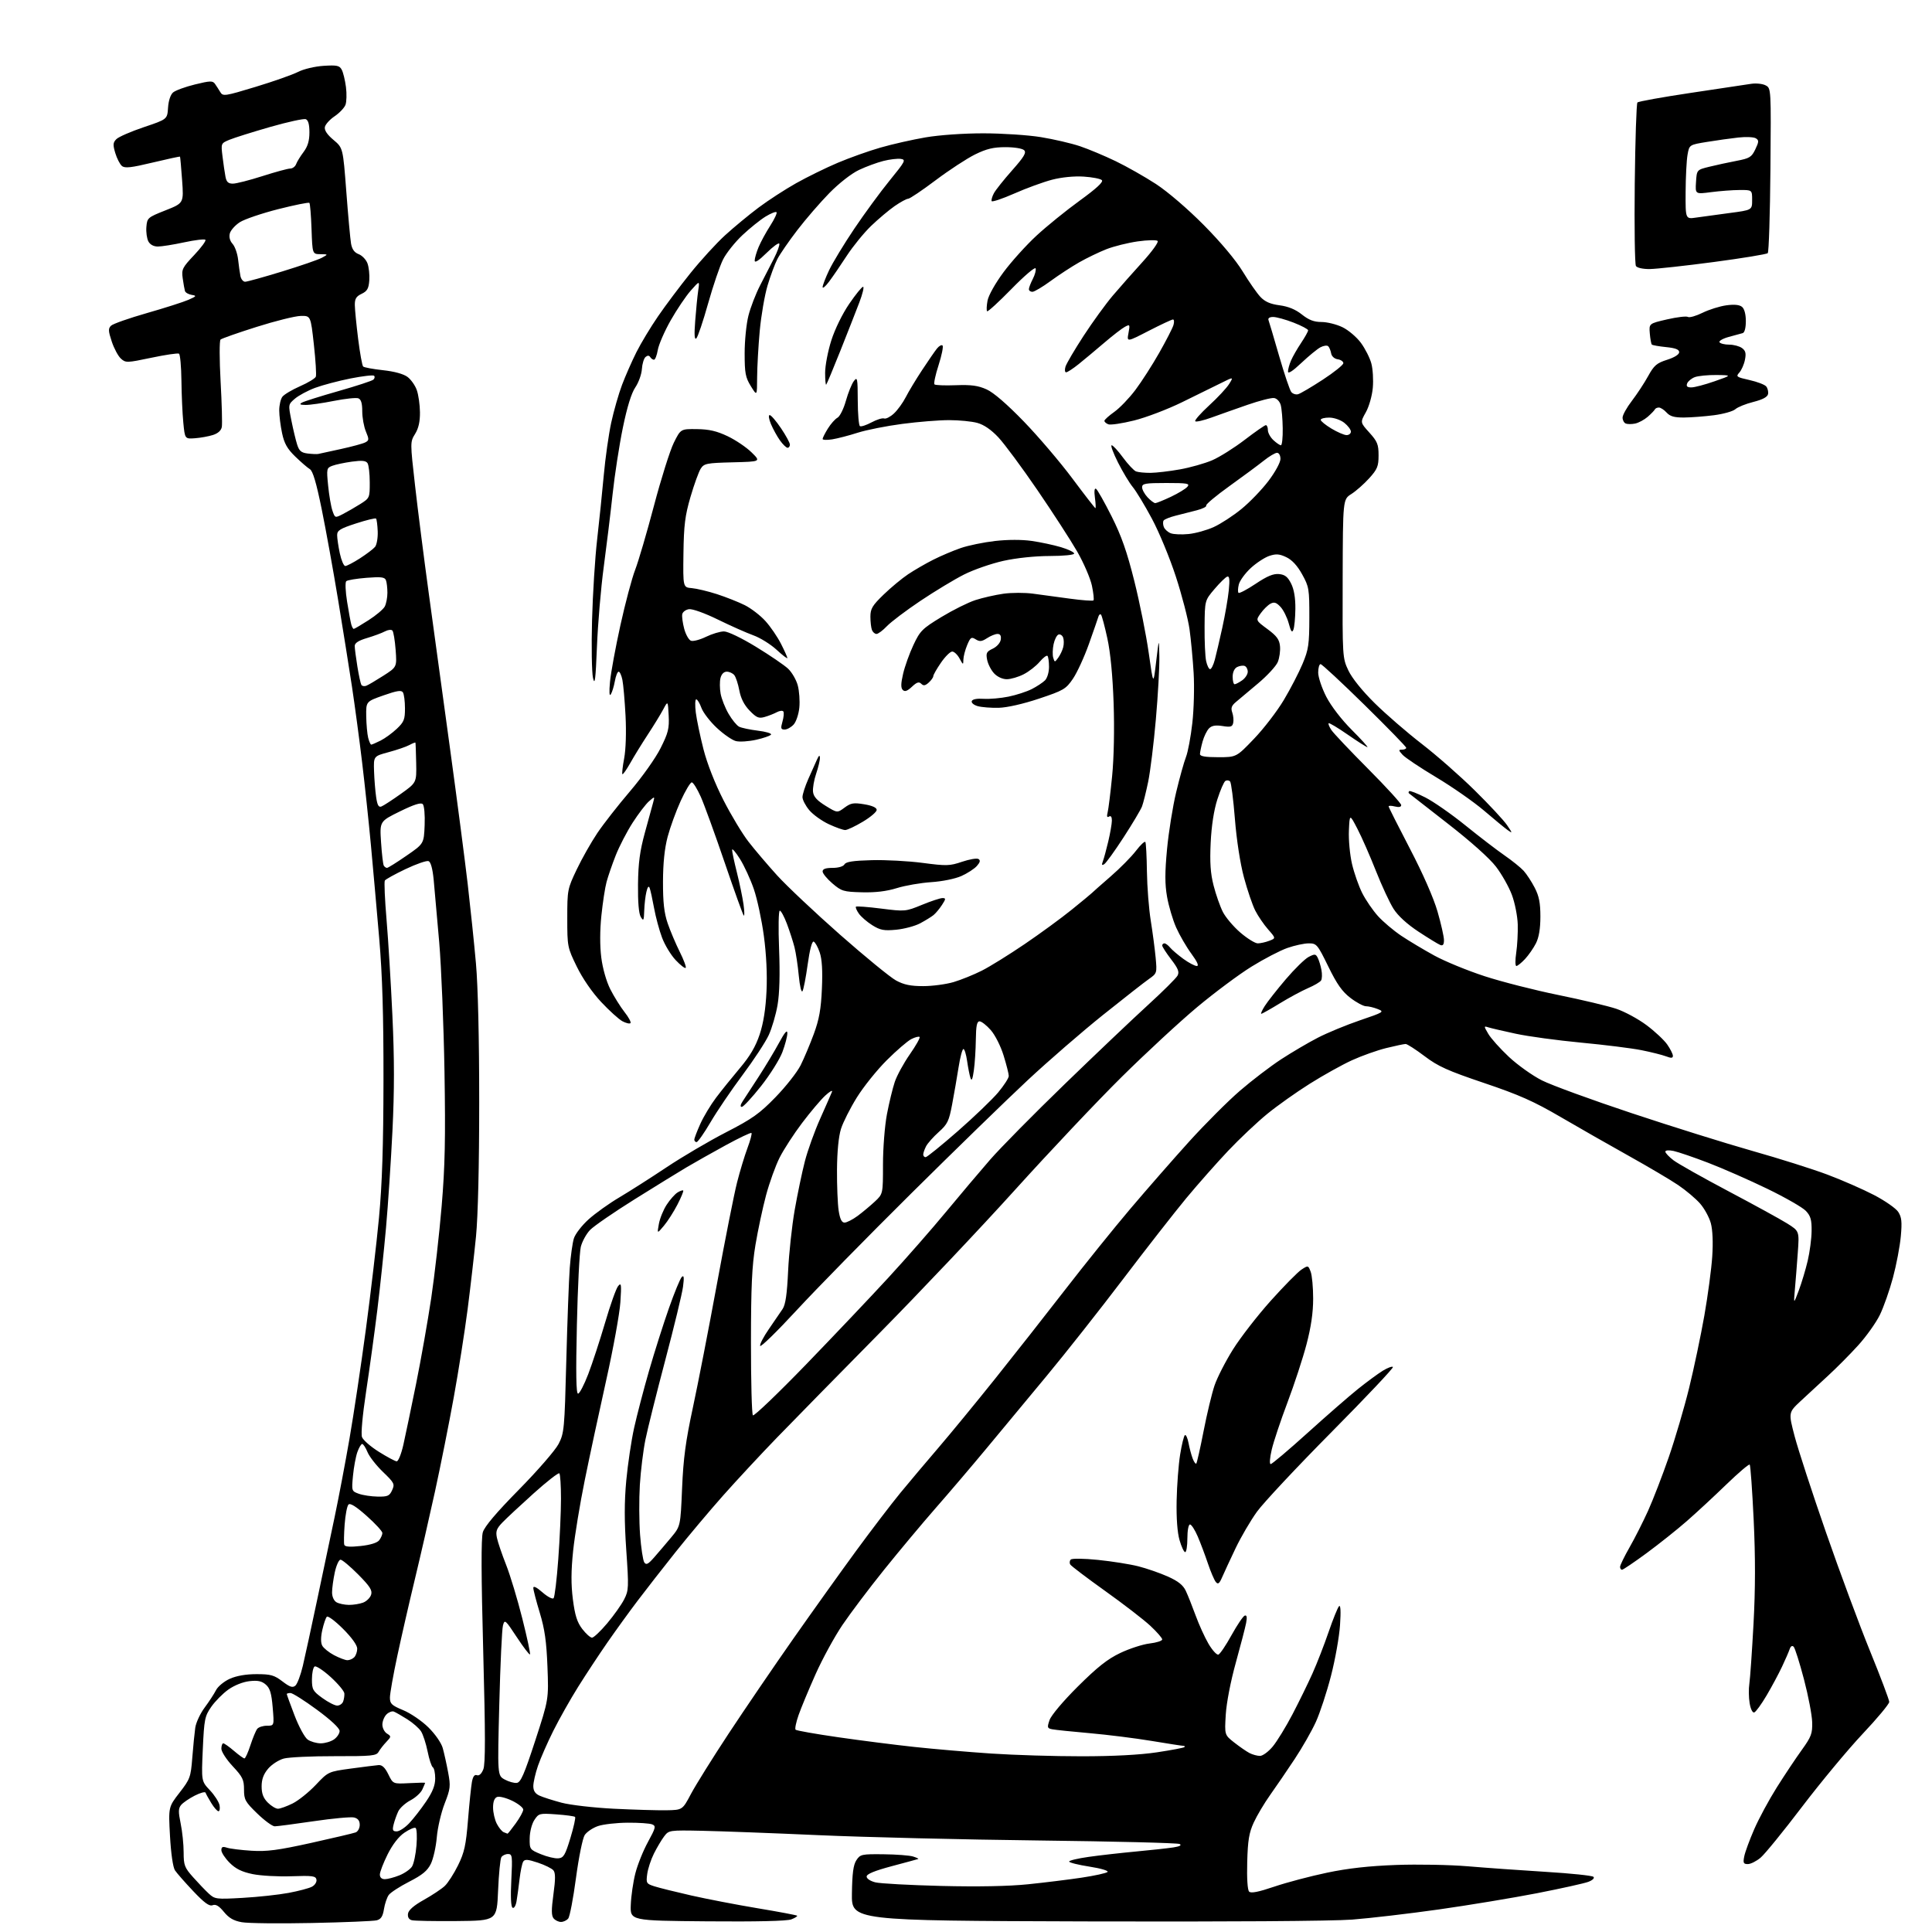 <?xml version="1.0" encoding="UTF-8" standalone="no"?>
<svg 
  version="1.1" 
  xmlns="http://www.w3.org/2000/svg" 
  xmlns:xlink="http://www.w3.org/1999/xlink" 
  xmlns:svg="http://www.w3.org/2000/svg"
  xmlns:rdf="http://www.w3.org/1999/02/22-rdf-syntax-ns#"
  xmlns:cc="http://creativecommons.org/ns#"
  xmlns:dc="http://purl.org/dc/elements/1.1/"
  viewBox="0 0 768 768"
  width="768"
  height="768"
>
<style>svg {background-color: white; }</style>"
<path stroke="none" fill="black" fill-rule="evenodd" d="M124.00,764.42C111.07,764.69 98.52,764.55 96.11,764.11C92.89,763.54 90.99,762.44 89.00,760.00C87.05,757.62 85.79,756.87 84.52,757.35C83.20,757.86 81.25,756.44 76.82,751.77C73.56,748.32 70.29,744.60 69.56,743.50C68.76,742.30 67.97,736.86 67.58,729.91C66.94,718.32 66.94,718.32 71.37,712.61C75.56,707.21 75.83,706.47 76.44,698.70C76.79,694.19 77.33,688.83 77.62,686.79C77.92,684.74 79.60,681.14 81.35,678.79C83.10,676.43 85.14,673.31 85.88,671.85C86.62,670.39 89.08,668.37 91.33,667.35C93.98,666.16 97.76,665.50 101.97,665.50C107.62,665.50 109.00,665.89 112.25,668.37C115.21,670.63 116.30,670.99 117.40,670.08C118.17,669.44 119.51,665.90 120.38,662.21C121.25,658.52 123.81,646.73 126.07,636.00C128.34,625.27 131.47,610.42 133.03,603.00C134.59,595.58 137.24,581.62 138.91,572.00C140.58,562.38 143.52,542.80 145.43,528.50C147.35,514.20 149.70,494.18 150.66,484.00C151.91,470.61 152.40,455.56 152.44,429.50C152.47,403.33 152.01,387.90 150.74,373.00C149.77,361.73 148.30,345.07 147.45,336.00C146.61,326.93 145.03,312.07 143.94,303.00C142.86,293.93 141.04,280.43 139.92,273.00C138.79,265.57 136.31,250.05 134.41,238.50C132.51,226.95 129.58,210.75 127.90,202.50C125.75,191.91 124.36,187.21 123.18,186.50C122.26,185.95 119.65,183.70 117.38,181.50C114.19,178.41 113.00,176.30 112.13,172.20C111.51,169.29 111.00,165.21 111.00,163.14C111.00,161.07 111.56,158.64 112.25,157.72C112.94,156.81 116.10,154.93 119.28,153.53C122.46,152.14 125.28,150.43 125.55,149.73C125.82,149.03 125.47,143.29 124.77,136.98C123.50,125.50 123.50,125.50 119.50,125.59C117.30,125.64 109.42,127.60 102.00,129.95C94.58,132.29 88.12,134.56 87.66,134.99C87.20,135.43 87.21,142.92 87.69,151.64C88.18,160.36 88.39,168.49 88.18,169.71C87.92,171.14 86.67,172.27 84.64,172.92C82.91,173.47 79.70,174.05 77.50,174.21C73.50,174.50 73.50,174.50 72.87,168.00C72.52,164.43 72.18,156.91 72.12,151.31C72.05,145.70 71.62,140.88 71.15,140.59C70.69,140.31 65.75,141.03 60.17,142.21C50.42,144.26 49.96,144.27 48.06,142.55C46.97,141.57 45.34,138.52 44.43,135.78C43.03,131.58 42.99,130.59 44.14,129.47C44.89,128.73 51.31,126.48 58.41,124.45C65.51,122.42 72.93,120.05 74.91,119.18C78.15,117.75 78.27,117.56 76.19,117.22C74.92,117.01 73.72,116.32 73.52,115.67C73.33,115.03 72.93,112.76 72.63,110.64C72.13,107.07 72.47,106.38 77.20,101.38C80.01,98.41 82.01,95.68 81.65,95.32C81.29,94.96 77.50,95.41 73.22,96.33C68.95,97.25 64.24,98.00 62.76,98.00C61.08,98.00 59.66,97.24 58.98,95.96C58.38,94.83 58.02,92.25 58.19,90.21C58.49,86.61 58.71,86.42 65.78,83.62C73.05,80.74 73.05,80.74 72.39,71.62C72.03,66.60 71.65,62.40 71.56,62.27C71.46,62.15 66.56,63.21 60.66,64.62C52.12,66.67 49.64,66.95 48.47,65.98C47.67,65.31 46.48,63.00 45.83,60.84C44.83,57.50 44.90,56.67 46.28,55.29C47.17,54.40 52.09,52.26 57.20,50.54C66.50,47.41 66.50,47.41 66.80,42.82C66.98,40.04 67.77,37.64 68.80,36.75C69.74,35.95 73.63,34.52 77.47,33.58C83.59,32.08 84.56,32.05 85.47,33.35C86.03,34.16 86.99,35.64 87.59,36.64C88.62,38.35 89.40,38.23 101.59,34.53C108.69,32.38 116.29,29.70 118.47,28.59C120.73,27.44 125.12,26.40 128.63,26.17C133.96,25.83 134.95,26.05 135.85,27.72C136.42,28.78 137.17,31.87 137.52,34.58C137.87,37.28 137.78,40.48 137.33,41.68C136.87,42.88 134.93,44.92 133.01,46.22C131.09,47.51 129.35,49.44 129.14,50.50C128.90,51.78 130.04,53.50 132.56,55.61C136.34,58.79 136.34,58.79 137.66,76.14C138.38,85.69 139.23,94.98 139.54,96.80C139.94,99.09 140.86,100.38 142.57,101.03C143.93,101.54 145.50,103.18 146.07,104.67C146.63,106.16 146.96,109.21 146.80,111.43C146.56,114.72 145.98,115.73 143.75,116.80C141.58,117.83 141.01,118.78 141.05,121.30C141.07,123.06 141.67,129.11 142.37,134.74C143.08,140.38 143.97,145.30 144.35,145.69C144.74,146.07 148.29,146.73 152.24,147.16C156.69,147.63 160.38,148.64 161.96,149.81C163.36,150.84 165.04,153.22 165.69,155.09C166.35,156.97 166.91,160.92 166.94,163.88C166.98,167.59 166.38,170.27 165.01,172.48C163.03,175.69 163.03,175.74 165.00,193.10C166.08,202.67 168.54,221.97 170.46,236.00C172.38,250.03 176.20,277.93 178.95,298.00C181.70,318.07 184.84,342.15 185.93,351.50C187.01,360.85 188.49,375.02 189.20,383.00C190.00,391.98 190.50,412.92 190.49,438.00C190.49,463.34 190.01,483.37 189.22,491.50C188.51,498.65 187.01,511.70 185.88,520.50C184.74,529.30 182.27,545.05 180.37,555.50C178.48,565.95 175.11,582.83 172.89,593.00C170.66,603.17 167.05,618.92 164.86,628.00C162.67,637.08 159.55,650.69 157.94,658.24C156.32,665.80 155.00,673.26 155.00,674.81C155.00,677.27 155.67,677.91 160.29,679.83C163.20,681.03 167.70,684.10 170.28,686.65C172.99,689.32 175.42,692.82 176.00,694.89C176.55,696.88 177.52,701.20 178.13,704.51C179.17,710.04 179.06,711.03 176.73,717.01C175.34,720.58 173.95,726.59 173.63,730.37C173.31,734.14 172.25,738.87 171.28,740.87C169.91,743.66 167.92,745.31 162.66,748.00C158.90,749.92 155.25,752.30 154.54,753.27C153.83,754.24 152.97,756.78 152.63,758.90C152.17,761.79 151.45,762.91 149.76,763.35C148.52,763.68 136.93,764.16 124.00,764.42zM181.50,763.65C172.70,763.73 164.69,763.58 163.69,763.31C162.52,763.00 161.99,762.08 162.19,760.70C162.40,759.29 164.52,757.44 168.50,755.22C171.80,753.37 175.53,750.89 176.79,749.71C178.05,748.53 180.43,744.84 182.08,741.49C184.60,736.37 185.22,733.53 186.04,723.46C186.57,716.88 187.28,710.07 187.60,708.32C188.01,706.15 188.64,705.31 189.58,705.67C190.45,706.00 191.40,705.13 192.12,703.35C192.98,701.21 192.97,689.57 192.09,656.50C191.28,626.43 191.23,611.42 191.93,609.10C192.61,606.81 197.33,601.24 206.33,592.10C213.69,584.62 220.76,576.48 222.04,574.00C224.26,569.72 224.41,568.14 225.11,541.00C225.52,525.33 226.14,508.68 226.49,504.00C226.84,499.32 227.57,494.05 228.13,492.28C228.68,490.51 231.33,487.09 234.01,484.68C236.70,482.27 242.18,478.35 246.20,475.98C250.21,473.60 258.68,468.21 265.00,463.99C271.32,459.78 281.97,453.52 288.66,450.08C299.04,444.74 301.91,442.71 308.27,436.16C312.37,431.95 316.85,426.25 318.24,423.50C319.62,420.75 321.99,415.12 323.51,411.00C325.65,405.16 326.36,401.17 326.72,393.00C327.04,385.76 326.76,381.28 325.84,378.58C325.10,376.42 324.02,374.50 323.43,374.30C322.78,374.09 321.86,377.63 321.07,383.34C320.36,388.51 319.43,393.30 319.01,393.99C318.56,394.71 317.93,392.07 317.53,387.87C317.15,383.82 316.38,378.71 315.82,376.52C315.26,374.33 313.91,370.16 312.83,367.27C311.74,364.37 310.46,362.00 309.98,362.00C309.49,362.00 309.36,368.71 309.70,377.25C310.09,387.28 309.88,394.91 309.09,399.50C308.43,403.35 306.84,408.75 305.57,411.50C304.30,414.25 299.62,421.38 295.17,427.34C290.72,433.30 285.00,441.74 282.45,446.09C279.90,450.44 277.40,454.00 276.90,454.00C276.41,454.00 276.00,453.56 276.00,453.03C276.00,452.49 277.07,449.68 278.38,446.78C279.68,443.88 282.50,439.19 284.63,436.37C286.76,433.55 291.03,428.25 294.12,424.58C298.14,419.83 300.38,416.00 301.98,411.21C303.48,406.69 304.37,401.07 304.70,394.00C305.02,387.33 304.63,379.30 303.64,372.00C302.79,365.68 301.00,357.33 299.67,353.45C298.34,349.58 295.86,344.18 294.15,341.45C292.44,338.73 291.03,337.10 291.02,337.83C291.01,338.57 291.87,342.62 292.93,346.83C293.99,351.05 295.17,356.75 295.56,359.50C295.94,362.25 295.99,364.25 295.65,363.94C295.32,363.64 291.92,354.19 288.09,342.94C284.26,331.70 279.98,319.91 278.58,316.75C277.17,313.59 275.56,311.00 274.99,311.00C274.42,311.00 272.44,314.32 270.59,318.37C268.74,322.42 266.41,328.84 265.40,332.62C264.18,337.25 263.57,343.10 263.55,350.50C263.53,358.70 264.00,362.90 265.40,367.00C266.43,370.02 268.60,375.13 270.20,378.35C271.81,381.57 272.88,384.45 272.58,384.75C272.27,385.06 270.48,383.67 268.59,381.66C266.70,379.66 264.26,375.63 263.17,372.71C262.07,369.80 260.65,364.50 260.00,360.95C259.35,357.40 258.57,353.82 258.25,353.00C257.88,352.00 257.44,352.50 256.96,354.50C256.56,356.15 256.17,359.52 256.09,362.00C255.96,365.99 255.80,366.28 254.72,364.50C253.93,363.21 253.54,358.60 253.62,351.50C253.72,343.03 254.35,338.32 256.35,331.00C257.79,325.77 259.26,320.38 259.64,319.00C260.31,316.50 260.31,316.50 258.01,318.50C256.74,319.60 253.81,323.43 251.51,327.00C249.21,330.57 246.18,336.43 244.77,340.00C243.36,343.57 241.72,348.33 241.12,350.57C240.51,352.80 239.59,358.84 239.06,363.97C238.45,369.82 238.44,376.05 239.02,380.64C239.57,384.98 241.03,390.10 242.60,393.23C244.07,396.13 246.61,400.21 248.25,402.30C249.90,404.38 250.96,406.37 250.62,406.71C250.28,407.06 248.83,406.71 247.41,405.95C245.99,405.19 242.18,401.74 238.95,398.29C235.39,394.48 231.59,388.97 229.29,384.26C225.57,376.65 225.50,376.28 225.50,365.00C225.50,353.76 225.59,353.32 229.27,345.61C231.34,341.26 235.04,334.74 237.48,331.11C239.93,327.47 245.78,320.00 250.48,314.50C255.23,308.94 260.61,301.36 262.57,297.44C265.64,291.33 266.07,289.60 265.81,284.44C265.50,278.50 265.50,278.50 263.64,282.00C262.61,283.93 259.86,288.43 257.51,292.00C255.17,295.57 252.03,300.67 250.54,303.33C249.04,305.98 247.64,307.97 247.41,307.75C247.19,307.52 247.51,304.67 248.12,301.42C248.78,297.91 249.00,291.02 248.66,284.50C248.34,278.45 247.78,272.04 247.41,270.25C247.05,268.46 246.38,267.00 245.92,267.00C245.46,267.00 244.79,268.69 244.42,270.75C244.05,272.81 243.33,275.18 242.81,276.00C242.22,276.96 242.10,275.17 242.49,271.00C242.82,267.43 244.69,257.30 246.63,248.50C248.57,239.70 251.21,229.80 252.49,226.50C253.77,223.20 257.14,211.72 259.97,201.00C262.80,190.28 266.35,179.03 267.85,176.00C270.59,170.50 270.59,170.50 277.04,170.58C281.90,170.64 284.93,171.35 289.26,173.41C292.43,174.92 296.71,177.81 298.76,179.83C302.50,183.50 302.50,183.50 291.25,183.78C280.90,184.04 279.89,184.24 278.56,186.28C277.77,187.50 275.94,192.55 274.49,197.50C272.30,205.01 271.84,208.74 271.68,220.00C271.50,233.50 271.50,233.50 275.00,233.79C276.93,233.96 281.43,235.03 285.00,236.18C288.57,237.34 293.55,239.31 296.06,240.56C298.57,241.82 302.27,244.66 304.28,246.89C306.29,249.11 309.07,253.18 310.46,255.93C311.86,258.68 313.00,261.23 313.00,261.59C313.00,261.96 311.06,260.47 308.69,258.28C306.32,256.10 302.16,253.51 299.44,252.54C296.72,251.56 290.40,248.75 285.38,246.29C280.18,243.74 275.24,241.97 273.89,242.16C272.59,242.35 271.38,243.25 271.20,244.17C271.03,245.10 271.38,247.71 271.99,249.98C272.60,252.25 273.80,254.37 274.66,254.70C275.51,255.03 278.20,254.33 280.63,253.15C283.06,251.97 286.28,251.00 287.78,251.00C289.35,251.00 294.72,253.58 300.50,257.11C306.00,260.47 311.74,264.38 313.27,265.81C314.79,267.24 316.52,270.22 317.12,272.45C317.72,274.67 318.00,278.63 317.75,281.25C317.50,283.88 316.48,286.92 315.49,288.01C314.50,289.10 312.89,290.00 311.91,290.00C310.40,290.00 310.27,289.54 311.04,286.86C311.54,285.13 311.70,283.33 311.41,282.85C311.12,282.38 309.94,282.50 308.80,283.11C307.66,283.72 305.48,284.58 303.96,285.01C301.62,285.68 300.72,285.30 297.99,282.49C295.82,280.25 294.49,277.63 293.89,274.44C293.40,271.84 292.50,269.10 291.88,268.36C291.26,267.61 289.92,267.00 288.90,267.00C287.75,267.00 286.80,267.96 286.41,269.51C286.06,270.89 286.09,273.70 286.46,275.76C286.84,277.82 288.25,281.40 289.61,283.73C290.96,286.06 292.84,288.37 293.78,288.86C294.73,289.35 298.09,290.06 301.26,290.45C304.43,290.83 306.79,291.53 306.50,292.01C306.20,292.48 303.55,293.41 300.59,294.07C297.63,294.73 294.00,294.97 292.52,294.59C291.04,294.22 287.63,291.86 284.94,289.34C282.25,286.83 279.50,283.25 278.82,281.38C278.15,279.52 277.22,278.00 276.76,278.00C276.31,278.00 276.23,280.36 276.59,283.25C276.96,286.14 278.34,292.73 279.66,297.90C281.13,303.64 284.23,311.51 287.61,318.12C290.65,324.07 295.12,331.49 297.55,334.61C299.97,337.73 305.07,343.73 308.88,347.94C312.70,352.15 323.97,362.77 333.93,371.55C343.89,380.32 353.90,388.51 356.18,389.75C359.29,391.44 361.96,392.00 366.98,392.00C370.64,392.00 376.08,391.27 379.07,390.39C382.06,389.50 387.11,387.46 390.29,385.85C393.47,384.25 401.12,379.50 407.29,375.31C413.46,371.12 421.88,364.97 426.00,361.63C430.12,358.30 433.73,355.32 434.00,355.02C434.27,354.72 437.60,351.78 441.39,348.49C445.19,345.20 449.76,340.57 451.56,338.21C453.36,335.86 455.05,334.28 455.30,334.71C455.56,335.15 455.84,340.45 455.92,346.50C456.01,352.55 456.69,361.32 457.45,366.00C458.20,370.68 459.07,377.29 459.39,380.70C459.95,386.80 459.91,386.93 456.73,389.16C454.95,390.40 446.75,396.82 438.50,403.42C430.25,410.02 416.75,421.72 408.50,429.41C400.25,437.10 379.41,457.37 362.18,474.45C344.95,491.53 324.49,512.39 316.70,520.82C308.92,529.25 302.38,535.64 302.17,535.01C301.96,534.39 303.53,531.37 305.65,528.31C307.77,525.24 310.22,521.66 311.10,520.34C312.26,518.61 312.86,514.44 313.29,505.23C313.62,498.23 314.80,487.32 315.90,481.00C317.01,474.68 318.83,465.95 319.95,461.62C321.07,457.28 323.82,449.63 326.07,444.62C328.31,439.60 330.41,434.82 330.73,434.00C331.05,433.18 329.85,433.85 328.06,435.50C326.27,437.15 322.13,442.05 318.86,446.38C315.58,450.71 311.56,456.91 309.92,460.15C308.29,463.39 305.86,470.12 304.52,475.12C303.19,480.11 301.29,488.98 300.31,494.84C298.91,503.27 298.53,511.38 298.52,533.66C298.51,549.15 298.85,562.18 299.29,562.62C299.72,563.05 309.20,553.98 320.36,542.46C331.51,530.93 346.35,515.29 353.32,507.70C360.29,500.12 370.54,488.42 376.09,481.70C381.64,474.99 389.51,465.68 393.58,461.00C397.65,456.32 411.00,442.80 423.24,430.95C435.48,419.09 450.36,404.96 456.30,399.54C462.24,394.12 467.54,388.85 468.09,387.83C468.87,386.37 468.35,385.02 465.54,381.35C463.59,378.80 462.00,376.33 462.00,375.86C462.00,375.39 462.39,375.00 462.88,375.00C463.36,375.00 464.37,375.75 465.13,376.67C465.88,377.58 468.26,379.61 470.40,381.17C472.55,382.73 474.95,384.00 475.74,384.00C476.69,384.00 475.96,382.35 473.58,379.10C471.60,376.41 468.88,371.71 467.53,368.67C466.18,365.62 464.56,360.13 463.92,356.47C463.04,351.43 463.04,346.84 463.92,337.51C464.56,330.74 466.19,320.54 467.56,314.85C468.92,309.16 470.67,302.89 471.45,300.91C472.22,298.94 473.36,292.86 473.97,287.41C474.59,281.96 474.82,273.00 474.49,267.50C474.16,262.00 473.42,254.17 472.85,250.10C472.28,246.03 469.84,236.64 467.43,229.23C465.02,221.82 460.72,211.42 457.87,206.13C455.03,200.83 451.61,195.19 450.29,193.60C448.96,192.00 446.32,187.61 444.42,183.85C442.53,180.08 441.39,177.00 441.90,177.00C442.41,177.00 444.45,179.20 446.42,181.90C448.40,184.59 450.73,187.06 451.59,187.40C452.46,187.73 455.04,187.98 457.33,187.97C459.62,187.95 464.89,187.33 469.03,186.59C473.18,185.85 478.95,184.21 481.87,182.96C484.79,181.70 490.60,178.05 494.79,174.84C498.98,171.63 502.77,169.00 503.20,169.00C503.64,169.00 504.00,169.88 504.00,170.96C504.00,172.04 504.98,173.84 506.19,174.96C507.39,176.08 508.74,177.00 509.19,177.00C509.63,177.00 509.96,173.96 509.90,170.25C509.85,166.54 509.49,162.38 509.11,161.00C508.72,159.59 507.56,158.38 506.46,158.22C505.38,158.07 500.68,159.27 496.00,160.89C491.32,162.51 484.86,164.80 481.63,165.97C478.41,167.14 475.48,167.81 475.13,167.46C474.78,167.11 477.27,164.28 480.66,161.16C484.06,158.05 487.63,154.21 488.60,152.64C490.38,149.78 490.38,149.78 485.44,152.24C482.72,153.60 475.74,157.03 469.92,159.87C464.11,162.72 455.48,166.00 450.76,167.16C446.04,168.33 441.46,169.01 440.59,168.67C439.71,168.34 439.01,167.71 439.02,167.28C439.03,166.85 440.80,165.26 442.94,163.74C445.09,162.22 448.87,158.29 451.34,155.00C453.82,151.70 458.08,145.07 460.81,140.25C463.54,135.44 466.08,130.49 466.46,129.25C466.83,128.01 466.75,127.00 466.27,127.00C465.80,127.00 461.47,129.03 456.66,131.50C447.91,136.01 447.91,136.01 448.59,132.40C449.23,128.96 449.16,128.84 447.16,129.92C446.00,130.53 442.30,133.39 438.94,136.27C435.58,139.15 431.00,142.96 428.78,144.75C426.55,146.54 424.31,148.00 423.80,148.00C423.28,148.00 423.18,146.99 423.55,145.75C423.93,144.51 427.17,139.00 430.75,133.50C434.33,128.00 439.56,120.80 442.36,117.50C445.17,114.20 450.51,108.15 454.24,104.06C457.96,99.96 460.64,96.24 460.18,95.78C459.73,95.33 456.16,95.41 452.25,95.96C448.34,96.52 442.75,97.91 439.82,99.06C436.89,100.21 432.02,102.56 429.00,104.28C425.98,106.00 420.86,109.34 417.64,111.70C414.42,114.07 411.15,116.00 410.39,116.00C409.63,116.00 409.00,115.53 409.00,114.95C409.00,114.37 409.70,112.54 410.56,110.88C411.42,109.22 411.92,107.33 411.67,106.68C411.42,106.03 407.10,109.72 402.07,114.88C397.03,120.03 392.68,124.02 392.39,123.73C392.11,123.44 392.18,121.55 392.56,119.52C392.96,117.38 395.65,112.61 398.95,108.16C402.08,103.95 407.96,97.43 412.01,93.69C416.06,89.94 423.80,83.67 429.21,79.75C435.87,74.92 438.70,72.30 438.01,71.61C437.45,71.05 434.18,70.42 430.75,70.20C426.94,69.96 422.04,70.45 418.22,71.44C414.76,72.34 408.01,74.80 403.22,76.92C398.42,79.03 394.36,80.39 394.19,79.94C394.01,79.48 394.42,78.07 395.09,76.81C395.77,75.54 399.02,71.45 402.33,67.72C407.06,62.38 408.08,60.68 407.12,59.72C406.42,59.02 403.25,58.50 399.70,58.50C394.88,58.50 392.18,59.15 387.59,61.40C384.35,63.00 377.30,67.61 371.93,71.65C366.56,75.69 361.65,79.00 361.02,79.00C360.38,79.00 357.98,80.30 355.68,81.89C353.38,83.48 349.16,87.04 346.29,89.79C343.43,92.55 339.08,97.89 336.62,101.65C334.17,105.42 331.00,110.05 329.58,111.94C328.16,113.84 327.00,114.82 327.00,114.13C327.00,113.44 328.16,110.43 329.57,107.44C330.99,104.44 335.49,97.02 339.58,90.94C343.67,84.86 350.02,76.20 353.70,71.69C359.89,64.09 360.21,63.48 358.06,63.16C356.78,62.98 353.69,63.34 351.17,63.98C348.66,64.61 344.29,66.22 341.46,67.56C338.45,68.98 333.54,72.82 329.68,76.75C326.04,80.46 320.30,87.10 316.93,91.50C313.55,95.90 309.99,101.08 309.00,103.01C308.01,104.94 306.26,109.67 305.11,113.51C303.96,117.36 302.57,125.45 302.01,131.50C301.46,137.55 300.99,145.88 300.97,150.00C300.94,157.50 300.94,157.50 298.47,153.50C296.33,150.03 296.01,148.31 296.01,140.46C296.00,135.49 296.68,128.74 297.52,125.46C298.35,122.18 300.43,116.80 302.13,113.50C303.83,110.20 306.33,105.34 307.68,102.70C309.03,100.05 309.98,97.44 309.79,96.88C309.61,96.33 307.33,97.97 304.73,100.54C301.60,103.62 300.00,104.65 300.00,103.57C300.00,102.67 300.70,100.27 301.55,98.23C302.40,96.19 304.48,92.36 306.18,89.72C307.87,87.08 309.00,84.66 308.68,84.35C308.36,84.03 306.39,84.82 304.30,86.10C302.21,87.38 298.09,90.69 295.14,93.46C292.19,96.23 288.74,100.56 287.46,103.08C286.18,105.60 283.50,113.48 281.50,120.58C279.51,127.69 277.39,133.95 276.81,134.50C276.06,135.20 275.92,133.14 276.36,127.50C276.69,123.10 277.23,117.70 277.55,115.50C278.14,111.50 278.14,111.50 274.60,115.50C272.65,117.70 269.05,123.05 266.59,127.38C264.14,131.72 261.84,137.01 261.48,139.13C261.12,141.26 260.44,143.00 259.97,143.00C259.50,143.00 258.83,142.53 258.47,141.95C258.04,141.25 257.42,141.23 256.62,141.90C255.96,142.45 255.30,144.61 255.16,146.70C255.03,148.79 253.85,152.07 252.54,154.00C250.99,156.29 249.28,161.81 247.60,170.00C246.18,176.88 244.34,188.80 243.51,196.50C242.68,204.20 241.09,217.25 239.98,225.50C238.87,233.75 237.66,247.93 237.30,257.00C236.77,270.18 236.45,272.69 235.73,269.50C235.24,267.30 235.06,256.95 235.35,246.50C235.63,236.05 236.54,221.65 237.37,214.50C238.19,207.35 239.37,195.88 240.00,189.00C240.62,182.12 241.96,172.68 242.97,168.00C243.99,163.32 245.92,156.57 247.27,152.99C248.63,149.40 251.20,143.55 252.99,139.99C254.78,136.42 258.65,130.00 261.59,125.73C264.52,121.45 270.31,113.74 274.46,108.58C278.61,103.42 284.81,96.64 288.25,93.51C291.69,90.37 297.65,85.44 301.50,82.55C305.35,79.66 312.10,75.28 316.50,72.81C320.90,70.34 328.32,66.70 333.00,64.72C337.68,62.74 345.32,60.01 350.00,58.67C354.68,57.32 362.74,55.50 367.93,54.61C373.44,53.67 382.99,53.00 390.93,53.00C398.39,53.01 408.67,53.68 413.77,54.51C418.86,55.34 425.84,56.96 429.27,58.11C432.69,59.26 439.10,61.95 443.50,64.07C447.90,66.19 455.10,70.28 459.50,73.14C464.17,76.19 472.07,82.96 478.50,89.44C485.24,96.24 491.24,103.40 494.00,107.93C496.48,112.00 499.63,116.53 501.01,118.00C502.83,119.94 504.95,120.87 508.65,121.36C512.12,121.82 514.99,123.00 517.52,125.02C520.29,127.22 522.34,128.00 525.32,128.00C527.55,128.00 531.30,128.93 533.65,130.07C536.01,131.21 539.31,134.02 540.99,136.30C542.67,138.59 544.54,142.27 545.13,144.48C545.73,146.69 545.99,151.06 545.71,154.18C545.42,157.38 544.21,161.63 542.94,163.89C540.68,167.91 540.68,167.91 544.34,171.96C547.52,175.48 548.00,176.66 548.00,181.00C548.00,185.36 547.53,186.52 544.26,190.14C542.20,192.41 539.01,195.23 537.17,196.39C533.82,198.51 533.82,198.51 533.73,230.01C533.63,261.10 533.66,261.56 535.99,266.50C537.43,269.56 541.49,274.60 546.46,279.51C550.93,283.92 559.35,291.21 565.18,295.71C571.01,300.21 580.49,308.53 586.23,314.20C591.98,319.86 597.76,326.07 599.07,328.00C601.29,331.25 601.31,331.39 599.36,330.00C598.20,329.18 593.94,325.67 589.88,322.20C585.82,318.74 577.30,312.80 570.95,309.00C564.59,305.20 558.56,301.17 557.54,300.04C555.89,298.22 555.87,298.00 557.35,298.00C558.26,298.00 559.00,297.67 559.00,297.26C559.00,296.85 551.55,289.20 542.45,280.26C533.35,271.32 525.47,264.00 524.95,264.00C524.43,264.00 524.00,265.51 524.00,267.36C524.00,269.21 525.46,273.54 527.23,276.99C529.14,280.69 533.28,286.07 537.34,290.13C541.12,293.91 543.92,297.00 543.56,297.00C543.21,297.00 539.70,294.77 535.76,292.04C531.82,289.30 528.40,287.27 528.16,287.50C527.92,287.74 528.42,288.96 529.26,290.22C530.10,291.47 536.68,298.43 543.89,305.67C551.10,312.92 557.00,319.38 557.00,320.03C557.00,320.80 556.11,320.99 554.50,320.59C553.12,320.24 552.00,320.23 552.00,320.55C552.00,320.88 555.80,328.42 560.44,337.32C565.62,347.25 569.87,356.92 571.44,362.36C572.85,367.24 574.00,372.35 574.00,373.72C574.00,375.50 573.58,376.05 572.54,375.65C571.73,375.34 567.85,372.96 563.90,370.37C559.31,367.34 555.72,364.06 553.94,361.25C552.41,358.84 549.26,352.05 546.94,346.18C544.62,340.31 541.33,332.80 539.61,329.50C536.50,323.50 536.50,323.50 536.21,330.16C536.04,333.82 536.60,339.78 537.44,343.42C538.29,347.05 540.12,352.28 541.52,355.04C542.92,357.81 545.73,361.90 547.75,364.14C549.77,366.38 553.92,369.89 556.96,371.94C560.01,373.98 565.95,377.54 570.17,379.85C574.38,382.16 583.38,385.85 590.17,388.06C596.95,390.27 610.14,393.63 619.47,395.53C628.80,397.43 639.15,399.89 642.47,401.00C645.79,402.11 651.20,405.04 654.50,407.50C657.80,409.96 661.51,413.43 662.75,415.21C663.99,416.99 665.00,419.01 665.00,419.70C665.00,420.65 664.34,420.70 662.25,419.90C660.74,419.33 656.35,418.23 652.50,417.46C648.65,416.69 637.85,415.34 628.50,414.46C619.15,413.58 607.46,411.99 602.52,410.92C597.58,409.86 592.69,408.72 591.65,408.39C589.80,407.80 589.80,407.86 591.63,410.99C592.66,412.76 596.34,416.86 599.80,420.11C603.27,423.36 609.18,427.58 612.94,429.47C616.71,431.37 632.77,437.24 648.64,442.51C664.51,447.79 686.11,454.54 696.64,457.52C707.16,460.49 720.55,464.72 726.38,466.91C732.22,469.10 740.57,472.76 744.93,475.03C749.30,477.30 753.63,480.32 754.56,481.73C755.93,483.82 756.13,485.66 755.60,491.48C755.24,495.43 753.84,502.81 752.48,507.88C751.12,512.95 748.77,519.63 747.26,522.72C745.75,525.81 741.88,531.24 738.67,534.78C735.47,538.32 730.07,543.75 726.69,546.86C723.30,549.96 718.37,554.52 715.72,557.00C710.92,561.50 710.92,561.50 713.41,571.00C714.79,576.23 720.36,593.33 725.81,609.00C731.25,624.67 739.14,645.95 743.35,656.28C747.56,666.61 751.00,675.73 751.00,676.54C751.00,677.36 746.24,683.08 740.41,689.26C734.59,695.44 723.77,708.47 716.36,718.20C708.96,727.94 701.54,737.05 699.87,738.45C698.21,739.85 695.92,741.00 694.80,741.00C693.04,741.00 692.84,740.56 693.37,737.92C693.70,736.23 695.48,731.39 697.32,727.17C699.15,722.95 703.20,715.45 706.32,710.50C709.44,705.55 713.91,698.85 716.25,695.61C720.01,690.39 720.49,689.12 720.37,684.61C720.30,681.80 718.83,674.11 717.10,667.53C715.37,660.95 713.54,655.14 713.01,654.61C712.42,654.02 711.82,654.37 711.41,655.58C711.05,656.64 709.70,659.75 708.40,662.50C707.11,665.25 704.36,670.39 702.28,673.92C700.20,677.45 697.98,680.51 697.34,680.72C696.67,680.94 695.91,679.43 695.51,677.05C695.13,674.82 695.08,671.31 695.40,669.25C695.71,667.19 696.45,656.50 697.05,645.50C697.80,631.57 697.82,619.02 697.11,604.13C696.55,592.37 695.84,582.51 695.54,582.20C695.23,581.90 691.05,585.46 686.24,590.11C681.43,594.77 674.35,601.33 670.50,604.69C666.65,608.06 659.46,613.78 654.53,617.41C649.60,621.03 645.21,624.00 644.78,624.00C644.35,624.00 644.00,623.48 644.00,622.85C644.00,622.22 645.70,618.73 647.77,615.10C649.85,611.47 653.17,604.90 655.16,600.50C657.14,596.10 660.83,586.55 663.35,579.28C665.87,572.00 669.51,559.63 671.44,551.78C673.37,543.92 676.09,530.98 677.50,523.00C678.90,515.02 680.32,504.45 680.64,499.50C681.02,493.88 680.80,488.90 680.08,486.24C679.44,483.89 677.51,480.37 675.78,478.40C674.06,476.44 670.14,473.14 667.07,471.07C664.01,469.00 655.20,463.80 647.50,459.50C639.80,455.21 627.59,448.24 620.36,444.02C609.71,437.80 603.94,435.23 589.95,430.51C575.47,425.62 571.66,423.91 566.29,419.84C562.77,417.18 559.38,415.00 558.76,415.00C558.14,415.00 554.67,415.73 551.06,416.62C547.45,417.51 541.32,419.69 537.42,421.47C533.53,423.25 526.00,427.44 520.68,430.79C515.36,434.13 507.73,439.54 503.72,442.82C499.71,446.10 492.73,452.68 488.21,457.46C483.70,462.23 476.20,470.71 471.55,476.31C466.91,481.92 455.59,496.40 446.41,508.50C437.22,520.60 423.59,537.88 416.11,546.89C408.62,555.91 397.77,568.98 392.00,575.94C386.23,582.89 377.18,593.51 371.89,599.54C366.61,605.57 357.41,616.58 351.44,624.00C345.47,631.42 338.01,641.33 334.85,646.00C331.70,650.67 326.91,659.45 324.21,665.50C321.51,671.55 318.47,678.85 317.46,681.73C316.45,684.60 315.91,687.24 316.26,687.59C316.61,687.94 324.23,689.29 333.20,690.58C342.16,691.88 355.80,693.61 363.50,694.44C371.20,695.27 384.93,696.45 394.00,697.06C403.07,697.67 419.27,698.16 430.00,698.15C442.55,698.15 453.21,697.58 459.92,696.57C465.64,695.71 470.56,694.78 470.83,694.50C471.11,694.23 470.92,694.00 470.42,694.00C469.91,694.00 464.21,693.12 457.75,692.04C451.29,690.97 440.26,689.59 433.25,688.97C426.24,688.36 419.51,687.66 418.30,687.42C416.29,687.03 416.20,686.72 417.22,683.74C417.86,681.87 422.61,676.23 428.49,670.38C436.23,662.69 440.25,659.50 445.32,657.09C448.98,655.34 454.23,653.64 456.99,653.31C459.75,652.99 462.00,652.26 462.00,651.70C462.00,651.14 459.86,648.69 457.25,646.26C454.64,643.83 446.57,637.61 439.32,632.44C432.07,627.26 425.83,622.53 425.46,621.93C425.08,621.32 425.17,620.43 425.65,619.95C426.15,619.45 430.82,619.51 436.51,620.09C442.00,620.65 449.20,621.79 452.50,622.63C455.80,623.46 461.06,625.29 464.19,626.68C468.31,628.52 470.28,630.08 471.36,632.36C472.18,634.09 473.93,638.48 475.26,642.12C476.58,645.76 478.89,650.85 480.40,653.43C481.92,656.01 483.68,657.94 484.33,657.73C484.97,657.52 487.33,654.03 489.56,649.98C491.80,645.94 494.16,642.45 494.80,642.23C495.63,641.96 495.79,642.83 495.35,645.17C495.00,647.00 493.15,654.12 491.24,661.00C489.21,668.30 487.55,676.86 487.26,681.57C486.77,689.65 486.77,689.65 490.63,692.68C492.76,694.35 495.48,696.23 496.68,696.86C497.89,697.48 499.77,698.00 500.86,698.00C501.96,698.00 504.25,696.31 505.95,694.25C507.65,692.19 511.17,686.45 513.76,681.50C516.35,676.55 519.93,669.24 521.72,665.24C523.51,661.25 526.40,653.83 528.14,648.74C529.88,643.66 531.75,639.05 532.28,638.50C532.91,637.85 533.05,640.48 532.68,646.00C532.37,650.67 530.75,659.77 529.08,666.21C527.42,672.65 524.72,680.87 523.09,684.46C521.46,688.06 517.66,694.71 514.65,699.25C511.65,703.79 507.27,710.20 504.92,713.50C502.58,716.80 499.63,721.76 498.37,724.51C496.52,728.55 496.01,731.60 495.79,740.21C495.61,746.75 495.91,751.31 496.55,751.95C497.29,752.69 500.28,752.10 506.55,749.97C511.47,748.30 520.90,745.81 527.50,744.43C535.88,742.67 544.18,741.75 555.00,741.35C563.52,741.04 576.35,741.28 583.50,741.88C590.65,742.49 604.60,743.48 614.50,744.09C624.40,744.69 632.91,745.58 633.41,746.06C633.95,746.57 633.12,747.39 631.41,748.05C629.81,748.66 620.62,750.70 611.00,752.58C601.38,754.45 583.83,757.35 572.00,759.03C560.17,760.70 544.65,762.52 537.50,763.07C529.72,763.67 487.15,763.96 431.50,763.79C338.50,763.50 338.50,763.50 338.65,752.72C338.77,744.67 339.21,741.32 340.42,739.47C341.96,737.12 342.51,737.00 351.27,737.10C356.35,737.15 361.62,737.56 363.00,738.00C364.38,738.44 365.27,738.88 365.00,738.98C364.73,739.08 360.00,740.37 354.50,741.83C347.62,743.67 344.50,744.96 344.50,745.96C344.50,746.80 345.99,747.78 348.00,748.27C349.93,748.74 361.69,749.38 374.14,749.69C388.83,750.05 400.95,749.82 408.64,749.03C415.16,748.36 424.76,747.18 429.96,746.40C435.16,745.62 439.80,744.60 440.27,744.13C440.75,743.65 437.58,742.71 433.07,742.01C428.63,741.32 425.00,740.41 425.00,739.99C425.00,739.57 428.49,738.74 432.75,738.14C437.01,737.53 445.45,736.58 451.50,736.01C457.55,735.45 464.26,734.71 466.42,734.38C468.99,733.98 469.85,733.51 468.92,733.02C468.14,732.60 442.98,731.98 413.00,731.62C383.02,731.27 343.65,730.32 325.50,729.51C307.35,728.70 286.51,727.92 279.19,727.77C266.03,727.50 265.87,727.53 264.00,730.00C262.96,731.38 261.14,734.44 259.95,736.82C258.76,739.19 257.56,742.85 257.28,744.95C256.79,748.57 256.94,748.82 260.13,749.84C261.99,750.44 268.57,752.07 274.76,753.48C280.95,754.88 292.86,757.18 301.22,758.57C309.59,759.96 316.63,761.29 316.86,761.52C317.09,761.75 316.04,762.41 314.54,762.99C312.79,763.65 300.64,763.93 281.15,763.76C250.50,763.50 250.50,763.50 250.75,757.16C250.88,753.67 251.70,748.05 252.57,744.66C253.43,741.27 255.68,735.67 257.57,732.22C260.66,726.55 260.83,725.87 259.25,725.22C258.29,724.82 253.90,724.52 249.50,724.55C245.10,724.58 239.80,725.18 237.71,725.89C235.63,726.60 233.26,728.21 232.43,729.46C231.60,730.73 230.06,738.32 228.96,746.53C227.88,754.66 226.49,761.92 225.87,762.65C225.26,763.39 223.97,764.00 223.00,764.00C222.03,764.00 220.71,763.36 220.06,762.58C219.17,761.50 219.15,759.20 220.00,753.00C220.83,746.94 220.83,744.49 219.98,743.48C219.36,742.73 216.58,741.36 213.81,740.44C209.79,739.10 208.61,739.02 207.98,740.03C207.55,740.73 206.90,743.83 206.54,746.90C206.19,749.98 205.64,753.96 205.34,755.74C205.02,757.60 204.34,758.71 203.75,758.35C203.10,757.95 202.92,753.93 203.26,747.36C203.74,737.79 203.64,737.00 201.95,737.00C200.94,737.00 199.75,737.56 199.31,738.25C198.86,738.94 198.28,744.90 198.00,751.50C197.50,763.50 197.50,763.50 181.50,763.65zM96.50,754.43C102.55,754.09 110.75,753.20 114.71,752.46C118.68,751.72 122.87,750.61 124.02,749.99C125.18,749.37 125.97,748.11 125.80,747.18C125.51,745.72 124.24,745.54 115.85,745.84C110.56,746.03 103.61,745.64 100.40,744.98C96.11,744.09 93.70,742.90 91.28,740.48C89.48,738.68 88.00,736.43 88.00,735.48C88.00,734.15 88.51,733.93 90.25,734.50C91.49,734.90 95.88,735.44 100.00,735.70C106.10,736.08 110.52,735.49 123.63,732.60C132.50,730.63 140.49,728.75 141.38,728.41C142.27,728.07 143.00,726.72 143.00,725.41C143.00,723.78 142.30,722.86 140.75,722.48C139.51,722.18 132.29,722.84 124.70,723.96C117.10,725.08 110.13,725.99 109.20,725.99C108.26,725.98 105.14,723.69 102.25,720.89C97.47,716.26 97.00,715.41 97.00,711.36C97.00,707.47 96.44,706.31 92.50,702.10C90.03,699.46 88.00,696.33 88.00,695.15C88.00,693.97 88.34,693.00 88.75,693.00C89.16,693.00 91.08,694.35 93.00,696.00C94.92,697.65 96.80,699.00 97.17,699.00C97.54,699.00 98.61,696.64 99.55,693.75C100.49,690.86 101.71,687.94 102.25,687.25C102.80,686.56 104.54,686.00 106.13,686.00C109.01,686.00 109.01,686.00 108.40,678.75C107.92,673.08 107.33,671.10 105.66,669.65C104.03,668.24 102.48,667.91 99.15,668.29C96.57,668.58 93.13,669.95 90.76,671.64C88.55,673.21 85.50,676.30 83.97,678.50C81.40,682.21 81.16,683.43 80.62,695.27C80.04,708.04 80.04,708.04 83.42,711.63C85.28,713.60 87.01,716.29 87.27,717.61C87.52,718.92 87.33,720.00 86.85,720.00C86.36,720.00 85.08,718.54 83.99,716.75C82.90,714.96 81.87,713.11 81.71,712.62C81.55,712.14 79.60,712.67 77.39,713.80C75.18,714.93 72.75,716.60 72.00,717.50C70.88,718.85 70.85,720.19 71.82,724.89C72.47,728.04 73.00,733.18 73.00,736.31C73.00,741.46 73.35,742.39 76.75,746.21C78.81,748.53 81.62,751.47 83.00,752.74C85.40,754.96 85.96,755.03 96.50,754.43zM152.98,747.00C154.07,747.00 156.67,746.32 158.75,745.48C160.83,744.65 163.10,743.06 163.79,741.96C164.48,740.86 165.28,737.08 165.56,733.56C165.84,730.04 165.68,726.92 165.20,726.63C164.73,726.33 162.72,727.18 160.76,728.52C158.48,730.06 156.06,733.20 154.09,737.13C152.39,740.54 151.00,744.15 151.00,745.16C151.00,746.33 151.72,747.00 152.98,747.00zM221.93,738.72C224.04,738.53 224.67,737.48 226.74,730.65C228.05,726.33 228.89,722.55 228.60,722.26C228.31,721.97 224.95,721.51 221.14,721.24C214.45,720.76 214.15,720.84 212.41,723.49C211.39,725.06 210.59,728.18 210.56,730.73C210.50,735.11 210.60,735.25 215.00,737.07C217.47,738.09 220.59,738.84 221.93,738.72zM201.74,728.92C201.88,728.96 203.34,727.13 204.99,724.85C206.65,722.57 208.00,720.09 208.00,719.34C208.00,718.59 206.02,717.01 203.61,715.84C201.19,714.67 198.49,713.98 197.61,714.32C196.55,714.73 196.00,716.15 196.00,718.52C196.00,720.49 196.67,723.39 197.48,724.96C198.29,726.53 199.53,728.05 200.23,728.33C200.93,728.61 201.61,728.88 201.74,728.92zM157.70,728.00C158.75,728.00 160.99,726.54 162.68,724.75C164.36,722.96 167.38,719.09 169.37,716.14C171.98,712.29 173.00,709.70 173.00,706.95C173.00,704.84 172.58,702.86 172.07,702.54C171.55,702.22 170.61,699.39 169.98,696.23C169.34,693.08 168.17,689.49 167.38,688.25C166.59,687.01 164.13,684.84 161.90,683.44C159.67,682.03 157.27,680.66 156.55,680.38C155.84,680.11 154.52,680.62 153.63,681.51C152.73,682.41 152.00,684.23 152.00,685.56C152.00,686.89 152.82,688.50 153.82,689.12C155.57,690.21 155.56,690.35 153.57,692.44C152.43,693.64 151.05,695.41 150.50,696.38C149.61,697.96 147.75,698.14 133.00,698.11C123.92,698.09 114.85,698.51 112.82,699.05C110.80,699.60 107.99,701.41 106.57,703.10C104.75,705.26 104.00,707.32 104.00,710.12C104.00,713.00 104.67,714.76 106.45,716.55C107.80,717.90 109.62,719.00 110.49,719.00C111.37,719.00 113.97,718.06 116.29,716.92C118.61,715.77 122.75,712.45 125.50,709.55C130.50,704.26 130.50,704.26 139.50,703.03C144.45,702.36 149.40,701.74 150.50,701.65C151.90,701.55 153.06,702.65 154.37,705.33C156.24,709.16 156.24,709.16 162.62,708.83C166.13,708.65 169.00,708.59 169.00,708.70C169.00,708.81 168.50,710.00 167.89,711.33C167.29,712.67 165.15,714.62 163.14,715.67C161.14,716.73 158.97,718.69 158.32,720.04C157.68,721.40 156.84,723.74 156.47,725.25C155.90,727.53 156.11,728.00 157.70,728.00zM264.90,719.61C271.29,719.50 271.29,719.50 274.69,713.08C276.56,709.56 283.30,698.76 289.67,689.09C296.05,679.42 307.57,662.51 315.29,651.50C323.01,640.50 334.27,624.75 340.31,616.50C346.36,608.25 354.26,597.90 357.87,593.50C361.49,589.10 368.31,581.00 373.04,575.50C377.76,570.00 387.93,557.62 395.63,548.00C403.32,538.38 415.85,522.45 423.47,512.60C431.08,502.76 442.68,488.36 449.25,480.60C455.82,472.85 466.39,460.77 472.73,453.76C479.08,446.76 488.16,437.67 492.92,433.57C497.67,429.47 505.01,423.87 509.23,421.11C513.45,418.36 520.01,414.49 523.82,412.53C527.62,410.56 535.18,407.44 540.61,405.59C550.08,402.37 550.38,402.18 547.68,401.12C546.14,400.50 544.03,400.00 543.01,400.00C541.99,400.00 539.21,398.52 536.84,396.70C533.54,394.19 531.45,391.23 528.02,384.20C523.70,375.38 523.38,375.00 520.23,375.00C518.43,375.00 514.60,375.83 511.73,376.84C508.85,377.85 502.45,381.18 497.50,384.25C492.55,387.31 482.85,394.54 475.93,400.31C469.02,406.08 455.48,418.61 445.84,428.15C436.19,437.69 417.14,457.88 403.48,473.00C389.83,488.12 365.56,513.77 349.55,530.00C333.54,546.23 315.22,564.90 308.83,571.50C302.44,578.10 292.82,588.45 287.45,594.50C282.08,600.55 273.57,610.67 268.53,617.00C263.49,623.33 256.70,632.03 253.44,636.35C250.17,640.66 244.80,648.09 241.49,652.85C238.19,657.61 232.95,665.55 229.85,670.50C226.75,675.45 222.30,683.33 219.97,688.00C217.63,692.67 214.89,698.93 213.86,701.91C212.84,704.88 212.00,708.52 212.00,710.00C212.00,711.88 212.74,713.01 214.47,713.80C215.83,714.42 219.77,715.68 223.22,716.60C226.67,717.52 236.03,718.60 244.00,719.00C251.97,719.39 261.38,719.67 264.90,719.61zM205.43,708.73C206.99,708.54 208.38,705.36 212.74,692.00C218.12,675.50 218.12,675.50 217.62,662.50C217.23,652.47 216.53,647.57 214.56,641.07C213.15,636.44 212.00,632.01 212.00,631.22C212.00,630.31 213.30,630.94 215.62,632.97C217.62,634.72 219.61,635.78 220.05,635.33C220.49,634.87 221.33,627.89 221.92,619.81C222.52,611.73 223.00,600.90 223.00,595.73C223.00,590.56 222.71,586.04 222.35,585.68C221.99,585.32 217.38,588.92 212.10,593.67C206.82,598.42 201.24,603.62 199.69,605.24C197.37,607.66 196.99,608.72 197.54,611.33C197.91,613.08 199.54,617.87 201.17,622.00C202.80,626.12 205.71,635.73 207.62,643.36C209.54,650.98 210.92,657.42 210.68,657.66C210.44,657.90 208.08,654.81 205.44,650.80C200.84,643.82 200.61,643.63 199.93,646.18C199.53,647.65 198.88,661.66 198.48,677.33C197.74,705.80 197.74,705.80 200.62,707.38C202.20,708.25 204.37,708.86 205.43,708.73zM127.50,693.00C129.18,693.00 131.56,692.30 132.78,691.44C134.00,690.59 135.00,689.08 135.00,688.09C135.00,686.98 131.54,683.74 125.97,679.64C121.01,675.99 116.29,673.00 115.47,673.00C114.66,673.00 114.00,673.19 114.00,673.41C114.00,673.64 115.39,677.47 117.09,681.92C118.80,686.39 121.13,690.68 122.31,691.51C123.49,692.33 125.82,693.00 127.50,693.00zM134.04,678.00C135.00,678.00 136.06,677.29 136.39,676.42C136.73,675.55 136.95,674.09 136.89,673.17C136.83,672.25 134.38,669.32 131.45,666.65C128.52,663.99 125.64,662.10 125.06,662.46C124.48,662.82 124.00,665.11 124.00,667.55C124.00,671.60 124.36,672.25 128.15,674.99C130.43,676.65 133.08,678.00 134.04,678.00zM138.05,659.96C138.90,659.98 140.14,659.46 140.80,658.80C141.46,658.14 142.00,656.59 142.00,655.37C142.00,653.98 139.85,650.98 136.37,647.50C133.27,644.40 130.37,642.23 129.92,642.68C129.48,643.13 128.67,645.50 128.12,647.94C127.48,650.80 127.47,653.01 128.10,654.18C128.63,655.17 130.74,656.87 132.78,657.95C134.83,659.03 137.20,659.93 138.05,659.96zM235.34,651.00C236.01,651.00 238.73,648.43 241.37,645.29C244.02,642.14 247.05,637.87 248.11,635.78C249.93,632.22 249.98,631.06 248.95,616.16C248.16,604.69 248.16,597.07 248.95,588.54C249.56,582.05 250.96,572.64 252.07,567.62C253.18,562.61 255.85,552.37 258.01,544.89C260.17,537.40 263.73,526.20 265.92,519.99C268.10,513.79 270.40,508.21 271.03,507.61C271.87,506.78 272.00,507.77 271.51,511.50C271.15,514.25 267.99,527.30 264.50,540.50C261.01,553.70 257.44,567.99 256.57,572.26C255.70,576.52 254.70,584.62 254.35,590.26C254.01,595.90 254.05,604.82 254.44,610.08C254.84,615.34 255.59,620.28 256.11,621.07C256.87,622.22 257.65,621.82 260.11,619.00C261.80,617.08 264.82,613.52 266.84,611.10C270.50,606.69 270.50,606.69 271.14,591.60C271.64,579.72 272.56,572.87 275.44,559.50C277.45,550.15 281.75,528.04 285.00,510.36C288.24,492.68 291.84,474.54 292.99,470.05C294.13,465.55 296.00,459.40 297.13,456.37C298.27,453.34 298.98,450.65 298.72,450.38C298.46,450.12 293.80,452.34 288.37,455.31C282.94,458.29 276.02,462.18 273.00,463.97C269.98,465.76 260.70,471.47 252.38,476.67C244.07,481.86 236.05,487.39 234.55,488.94C233.06,490.50 231.41,493.51 230.88,495.64C230.36,497.76 229.65,511.76 229.32,526.75C228.88,545.92 229.02,554.00 229.78,554.00C230.37,554.00 232.19,550.51 233.83,546.25C235.46,541.99 238.48,532.77 240.54,525.76C242.59,518.75 244.91,512.22 245.70,511.26C246.97,509.71 247.08,510.47 246.61,517.64C246.32,522.12 243.79,536.07 240.98,548.64C238.18,561.21 234.33,579.13 232.44,588.45C230.54,597.78 228.47,610.38 227.83,616.47C227.00,624.45 226.97,629.82 227.73,635.78C228.55,642.13 229.40,644.84 231.44,647.52C232.91,649.43 234.66,651.00 235.34,651.00zM138.68,637.97C140.44,637.99 142.99,637.58 144.35,637.06C145.71,636.54 147.14,635.14 147.52,633.94C148.08,632.19 147.09,630.63 142.39,625.88C139.18,622.65 136.02,620.00 135.36,620.00C134.71,620.00 133.68,622.27 133.08,625.05C132.49,627.83 132.00,631.40 132.00,633.00C132.00,634.71 132.72,636.32 133.75,636.92C134.71,637.48 136.93,637.95 138.68,637.97zM485.87,626.86C484.71,629.54 484.20,629.94 483.30,628.86C482.69,628.11 481.27,624.80 480.16,621.50C479.05,618.20 477.23,613.36 476.11,610.75C474.99,608.14 473.61,606.00 473.04,606.00C472.45,606.00 472.00,608.37 472.00,611.50C472.00,614.52 471.61,617.00 471.13,617.00C470.65,617.00 469.64,614.86 468.89,612.25C468.01,609.23 467.59,603.49 467.73,596.50C467.85,590.45 468.48,582.22 469.12,578.22C469.76,574.22 470.62,570.73 471.03,570.48C471.44,570.23 472.08,571.64 472.46,573.62C472.83,575.59 473.56,578.35 474.09,579.75C474.62,581.14 475.27,582.06 475.54,581.80C475.80,581.53 477.11,575.73 478.44,568.91C479.77,562.08 481.72,553.94 482.78,550.80C483.83,547.67 487.13,541.22 490.10,536.47C493.07,531.72 499.82,523.02 505.09,517.13C510.37,511.25 515.88,505.65 517.35,504.69C519.99,502.96 520.04,502.97 521.01,505.53C521.56,506.96 522.00,511.78 522.00,516.23C522.00,521.79 521.17,527.50 519.35,534.42C517.90,539.96 514.49,550.35 511.79,557.50C509.09,564.65 506.27,573.09 505.53,576.25C504.76,579.54 504.58,582.00 505.12,582.00C505.63,582.00 512.23,576.42 519.78,569.60C527.32,562.78 536.36,554.91 539.86,552.11C543.36,549.31 547.77,546.07 549.66,544.90C551.56,543.73 553.38,543.05 553.72,543.39C554.06,543.72 543.08,555.36 529.32,569.25C515.56,583.14 502.22,597.39 499.67,600.92C497.12,604.46 493.30,610.98 491.18,615.42C489.06,619.87 486.67,625.01 485.87,626.86zM143.37,614.56C147.24,614.14 149.96,613.29 150.75,612.26C151.44,611.35 152.00,610.06 152.00,609.39C152.00,608.71 149.20,605.66 145.77,602.61C141.56,598.86 139.21,597.39 138.53,598.07C137.97,598.63 137.28,602.21 137.00,606.02C136.72,609.83 136.65,613.46 136.86,614.09C137.13,614.88 139.14,615.02 143.37,614.56zM150.09,594.92C154.11,594.99 154.83,594.67 155.87,592.38C156.99,589.94 156.75,589.46 152.25,585.13C149.60,582.58 146.83,579.04 146.10,577.25C145.36,575.46 144.41,574.00 143.98,574.00C143.55,574.00 142.68,575.46 142.05,577.25C141.42,579.04 140.64,583.26 140.32,586.62C139.74,592.67 139.77,592.76 142.62,593.79C144.20,594.37 147.57,594.88 150.09,594.92zM157.67,580.90C158.32,580.96 159.51,578.02 160.36,574.25C161.19,570.54 163.47,559.62 165.42,550.00C167.36,540.38 170.06,525.08 171.42,516.00C172.77,506.93 174.63,490.50 175.56,479.50C176.90,463.59 177.13,452.64 176.69,426.00C176.38,407.57 175.43,384.40 174.59,374.50C173.74,364.60 172.75,353.42 172.39,349.67C171.96,345.31 171.23,342.64 170.36,342.31C169.61,342.02 165.52,343.43 161.27,345.45C157.02,347.47 153.29,349.53 152.98,350.03C152.67,350.53 152.97,357.53 153.66,365.59C154.34,373.65 155.39,390.84 155.99,403.81C156.79,420.85 156.79,433.48 156.01,449.44C155.41,461.57 154.26,478.93 153.45,488.00C152.64,497.07 151.08,511.81 149.99,520.75C148.89,529.68 146.89,544.22 145.55,553.06C144.10,562.63 143.43,569.99 143.90,571.27C144.34,572.45 147.35,575.07 150.60,577.11C153.84,579.14 157.03,580.85 157.67,580.90zM715.04,513.00C716.17,509.98 717.77,504.66 718.59,501.18C719.41,497.70 720.11,492.38 720.14,489.35C720.20,484.90 719.76,483.37 717.87,481.36C716.58,479.98 709.67,476.02 702.51,472.55C695.35,469.08 684.77,464.43 679.00,462.22C673.23,460.01 667.04,457.90 665.25,457.52C663.37,457.13 662.00,457.24 662.00,457.80C662.00,458.33 663.46,459.88 665.25,461.24C667.04,462.60 676.83,468.11 687.00,473.49C697.17,478.87 707.70,484.64 710.39,486.32C715.27,489.38 715.27,489.38 714.65,497.94C714.31,502.65 713.80,509.20 713.50,512.50C712.97,518.50 712.97,518.50 715.04,513.00zM263.91,487.26C261.19,490.50 261.19,490.50 261.92,486.50C262.32,484.30 263.72,480.86 265.04,478.86C266.35,476.85 268.28,474.68 269.31,474.04C270.35,473.39 271.37,473.04 271.59,473.25C271.80,473.47 270.77,475.98 269.30,478.83C267.83,481.68 265.41,485.48 263.91,487.26zM335.72,486.00C336.59,486.00 338.93,484.81 340.91,483.35C342.88,481.89 345.96,479.32 347.75,477.65C351.00,474.61 351.00,474.61 351.00,462.91C351.00,456.46 351.70,447.51 352.57,442.93C353.44,438.37 354.84,432.59 355.69,430.07C356.53,427.56 359.22,422.63 361.66,419.13C364.10,415.63 365.85,412.52 365.55,412.21C365.24,411.91 363.76,412.29 362.25,413.06C360.74,413.83 356.34,417.62 352.48,421.48C348.61,425.34 343.28,431.98 340.63,436.23C337.98,440.49 335.14,446.11 334.31,448.73C333.36,451.74 332.77,457.74 332.72,465.00C332.68,471.32 332.98,478.64 333.38,481.25C333.91,484.62 334.59,486.00 335.72,486.00zM367.95,460.00C368.48,460.00 374.22,455.35 380.73,449.66C387.23,443.97 394.45,437.04 396.78,434.27C399.10,431.49 401.00,428.54 401.00,427.72C401.00,426.89 400.08,423.23 398.95,419.59C397.81,415.87 395.57,411.44 393.85,409.48C392.17,407.57 390.16,406.00 389.40,406.00C388.34,406.00 387.98,407.75 387.91,413.25C387.86,417.24 387.51,422.75 387.12,425.50C386.62,429.06 386.23,429.92 385.77,428.50C385.41,427.40 384.81,424.36 384.44,421.75C384.07,419.14 383.41,417.00 382.98,417.00C382.54,417.00 381.67,420.26 381.05,424.25C380.42,428.24 379.27,434.88 378.49,439.00C377.24,445.66 376.64,446.89 373.16,450.00C371.00,451.93 368.74,454.48 368.12,455.68C367.50,456.89 367.00,458.35 367.00,458.93C367.00,459.52 367.43,460.00 367.95,460.00zM294.88,440.00C294.17,440.00 294.30,439.19 295.24,437.75C296.05,436.51 298.91,432.12 301.59,428.00C304.26,423.88 307.92,417.80 309.70,414.50C311.95,410.35 312.96,409.18 312.98,410.71C312.99,411.93 312.11,415.30 311.02,418.21C309.93,421.12 306.11,427.21 302.52,431.75C298.93,436.29 295.49,440.00 294.88,440.00zM501.38,403.00C501.06,403.00 501.69,401.59 502.78,399.88C503.87,398.16 507.62,393.39 511.12,389.28C514.63,385.16 518.71,381.17 520.21,380.39C522.64,379.14 523.02,379.17 523.82,380.74C524.31,381.71 524.98,383.87 525.29,385.55C525.61,387.22 525.55,389.11 525.16,389.73C524.78,390.36 522.44,391.74 519.98,392.79C517.52,393.85 512.45,396.58 508.73,398.86C505.01,401.14 501.70,403.00 501.38,403.00zM602.78,384.00C602.31,384.00 602.28,381.64 602.72,378.75C603.15,375.86 603.42,370.80 603.33,367.50C603.23,364.20 602.19,358.90 601.00,355.73C599.82,352.56 596.97,347.51 594.67,344.51C592.14,341.20 584.59,334.45 575.50,327.39C567.25,320.98 560.31,315.57 560.08,315.36C559.85,315.16 559.89,314.77 560.17,314.50C560.45,314.22 563.33,315.35 566.59,317.00C569.84,318.65 577.00,323.64 582.50,328.09C588.00,332.54 594.98,337.89 598.00,339.98C601.02,342.07 604.47,344.84 605.66,346.14C606.84,347.44 608.83,350.47 610.07,352.88C611.80,356.22 612.33,358.93 612.33,364.38C612.32,369.21 611.75,372.62 610.55,375.00C609.57,376.93 607.61,379.74 606.20,381.25C604.78,382.76 603.24,384.00 602.78,384.00zM499.97,375.00C501.02,375.00 503.07,374.55 504.53,373.99C507.19,372.98 507.19,372.98 504.10,369.46C502.40,367.53 500.10,364.16 498.99,361.98C497.87,359.79 495.85,353.84 494.48,348.75C492.99,343.19 491.56,333.91 490.89,325.50C490.28,317.80 489.42,311.11 488.98,310.64C488.53,310.16 487.70,310.07 487.11,310.43C486.53,310.79 485.09,314.10 483.91,317.79C482.53,322.11 481.59,328.25 481.26,335.01C480.89,342.87 481.18,347.16 482.42,352.01C483.33,355.58 484.99,360.30 486.10,362.50C487.22,364.70 490.37,368.41 493.10,370.75C495.84,373.09 498.93,375.00 499.97,375.00zM356.26,369.58C351.38,370.04 349.93,369.77 346.75,367.79C344.69,366.50 342.28,364.42 341.40,363.16C340.52,361.90 340.00,360.67 340.25,360.42C340.50,360.17 345.02,360.51 350.30,361.18C359.77,362.38 360.00,362.35 366.47,359.70C370.08,358.21 373.76,357.00 374.63,357.00C376.05,357.00 376.03,357.31 374.44,359.75C373.46,361.26 371.94,363.07 371.08,363.77C370.21,364.47 367.82,365.94 365.76,367.04C363.71,368.13 359.43,369.27 356.26,369.58zM342.64,354.70C335.32,354.51 334.52,354.27 330.89,351.17C328.75,349.34 327.00,347.20 327.00,346.42C327.00,345.43 328.20,345.00 330.95,345.00C333.30,345.00 335.22,344.43 335.70,343.59C336.29,342.56 339.17,342.12 346.50,341.93C352.00,341.78 361.14,342.27 366.80,343.02C376.28,344.27 377.53,344.23 382.44,342.56C385.38,341.57 388.31,341.07 388.96,341.47C389.80,342.00 389.62,342.77 388.32,344.24C387.32,345.37 384.55,347.16 382.17,348.23C379.68,349.34 374.57,350.38 370.17,350.67C365.95,350.95 359.80,352.01 356.50,353.04C352.41,354.31 348.00,354.84 342.64,354.70zM153.84,345.00C154.24,345.00 157.70,342.84 161.53,340.19C168.50,335.39 168.50,335.39 168.80,328.04C168.97,323.85 168.64,320.24 168.05,319.65C167.32,318.92 164.55,319.81 158.96,322.55C150.92,326.50 150.92,326.50 151.48,334.87C151.78,339.47 152.27,343.64 152.57,344.12C152.87,344.60 153.44,345.00 153.84,345.00zM438.94,343.53C437.99,344.12 437.85,343.83 438.40,342.41C438.80,341.36 439.77,337.80 440.55,334.50C441.33,331.20 441.98,327.46 441.99,326.19C441.99,324.71 441.59,324.14 440.85,324.59C440.06,325.08 439.89,324.56 440.31,322.90C440.64,321.58 441.44,315.10 442.09,308.50C442.80,301.26 443.03,289.76 442.68,279.50C442.30,268.54 441.42,259.38 440.18,253.72C439.13,248.89 438.00,244.66 437.66,244.33C437.32,243.99 436.86,244.34 436.64,245.11C436.42,245.87 434.72,250.76 432.87,255.97C431.02,261.18 428.15,267.41 426.50,269.83C423.70,273.93 422.79,274.46 413.00,277.73C406.68,279.84 400.31,281.28 397.00,281.36C393.98,281.43 390.23,281.14 388.68,280.71C387.11,280.27 386.05,279.39 386.29,278.71C386.56,277.95 388.32,277.61 391.02,277.79C393.39,277.94 397.84,277.55 400.91,276.92C403.99,276.29 408.14,274.94 410.15,273.92C412.15,272.90 414.51,271.34 415.40,270.46C416.30,269.56 417.00,267.21 417.00,265.10C417.00,263.03 416.72,261.06 416.39,260.72C416.05,260.39 414.65,261.46 413.26,263.10C411.88,264.74 409.02,266.97 406.91,268.04C404.81,269.12 401.79,270.00 400.21,270.00C398.52,270.00 396.47,269.06 395.19,267.70C394.00,266.44 392.75,264.01 392.41,262.31C391.87,259.60 392.16,259.03 394.65,257.85C396.29,257.06 397.64,255.53 397.82,254.24C398.04,252.72 397.62,252.00 396.53,252.00C395.65,252.00 393.78,252.76 392.37,253.68C390.28,255.04 389.44,255.13 387.86,254.15C386.14,253.07 385.76,253.32 384.46,256.44C383.66,258.36 382.98,260.96 382.96,262.22C382.92,264.40 382.85,264.37 381.43,261.75C380.61,260.24 379.30,259.00 378.52,259.00C377.74,259.00 375.72,260.99 374.05,263.43C372.37,265.87 371.00,268.27 371.00,268.78C371.00,269.28 370.18,270.43 369.19,271.33C367.80,272.59 367.10,272.70 366.20,271.80C365.30,270.90 364.43,271.18 362.50,273.00C360.65,274.73 359.68,275.08 358.87,274.27C358.06,273.46 358.09,271.73 359.00,267.83C359.68,264.90 361.52,259.75 363.10,256.40C365.74,250.77 366.61,249.90 374.23,245.27C378.78,242.51 384.85,239.48 387.73,238.55C390.60,237.62 395.61,236.48 398.85,236.02C402.09,235.56 407.39,235.55 410.62,235.99C413.86,236.43 420.47,237.33 425.33,237.98C430.19,238.64 434.39,238.94 434.67,238.67C434.95,238.39 434.67,235.76 434.06,232.83C433.44,229.90 430.81,223.80 428.22,219.28C425.62,214.76 418.49,203.74 412.36,194.78C406.24,185.83 399.26,176.41 396.86,173.85C394.02,170.82 391.11,168.82 388.50,168.11C386.30,167.50 381.26,167.01 377.30,167.01C373.34,167.00 364.97,167.67 358.70,168.50C352.42,169.32 344.44,170.90 340.96,172.01C337.48,173.13 332.91,174.31 330.81,174.65C328.72,174.98 327.00,174.91 327.00,174.50C327.00,174.08 327.94,172.21 329.09,170.36C330.24,168.50 331.96,166.56 332.91,166.05C333.86,165.54 335.37,162.51 336.26,159.31C337.16,156.12 338.57,152.60 339.41,151.50C340.81,149.66 340.94,150.30 340.97,159.19C340.99,164.52 341.38,169.12 341.84,169.40C342.30,169.69 344.38,169.01 346.45,167.90C348.53,166.78 350.79,166.09 351.47,166.35C352.15,166.61 353.90,165.72 355.35,164.37C356.81,163.02 358.93,160.09 360.07,157.85C361.21,155.62 364.12,150.80 366.53,147.14C368.93,143.49 371.60,139.63 372.44,138.57C373.29,137.51 374.29,136.96 374.68,137.35C375.06,137.73 374.36,141.22 373.11,145.11C371.85,148.99 371.12,152.45 371.46,152.80C371.81,153.14 375.64,153.30 379.97,153.13C386.08,152.90 388.80,153.27 392.17,154.78C394.95,156.02 400.27,160.62 407.04,167.61C412.83,173.60 421.51,183.79 426.32,190.25C431.14,196.71 435.24,202.00 435.44,202.00C435.64,202.00 435.56,200.13 435.25,197.85C434.90,195.23 435.06,193.92 435.69,194.31C436.23,194.64 439.01,199.56 441.86,205.22C445.79,213.04 447.98,219.27 450.92,231.02C453.05,239.53 455.62,252.35 456.63,259.50C458.47,272.50 458.47,272.50 459.59,263.00C460.72,253.50 460.72,253.50 460.86,261.05C460.94,265.20 460.31,276.41 459.47,285.96C458.64,295.51 457.26,306.67 456.42,310.75C455.57,314.84 454.47,319.26 453.97,320.57C453.47,321.88 450.18,327.41 446.65,332.85C443.12,338.29 439.65,343.10 438.94,343.53zM336.00,329.95C335.18,329.97 332.23,328.92 329.46,327.63C326.69,326.34 323.20,323.84 321.71,322.07C320.22,320.30 319.00,317.95 319.00,316.86C319.00,315.77 320.04,312.54 321.30,309.69C322.57,306.83 324.12,303.38 324.74,302.00C325.53,300.24 325.88,300.00 325.93,301.22C325.97,302.16 325.30,305.00 324.44,307.53C323.58,310.05 323.02,313.32 323.19,314.78C323.41,316.70 324.79,318.22 328.17,320.31C332.83,323.18 332.83,323.18 335.73,321.04C338.24,319.19 339.31,319.01 343.57,319.72C346.75,320.25 348.50,321.05 348.50,321.95C348.50,322.73 346.02,324.84 343.00,326.64C339.98,328.45 336.82,329.94 336.00,329.95zM151.63,320.59C152.45,320.27 155.93,318.01 159.36,315.56C165.60,311.11 165.60,311.11 165.44,303.30C165.35,299.01 165.22,295.37 165.14,295.21C165.06,295.06 163.99,295.48 162.75,296.15C161.51,296.83 157.80,298.10 154.50,298.99C148.50,300.60 148.50,300.60 148.69,306.55C148.80,309.82 149.17,314.45 149.52,316.83C149.99,320.10 150.51,321.02 151.63,320.59zM484.24,301.00C491.48,301.00 491.48,301.00 498.49,293.68C502.35,289.66 507.67,282.73 510.32,278.29C512.98,273.84 516.34,267.35 517.80,263.85C520.17,258.19 520.46,256.20 520.48,245.50C520.50,234.13 520.35,233.23 517.62,228.30C515.71,224.85 513.59,222.56 511.33,221.49C508.59,220.19 507.27,220.09 504.59,220.97C502.76,221.58 499.43,223.75 497.20,225.81C494.97,227.87 492.84,230.80 492.45,232.32C492.07,233.85 492.02,235.35 492.33,235.66C492.64,235.98 495.71,234.36 499.14,232.07C503.71,229.01 506.19,227.98 508.44,228.20C510.80,228.43 511.90,229.30 513.25,232.00C514.41,234.32 514.97,237.69 514.93,242.00C514.89,245.57 514.54,249.31 514.15,250.30C513.61,251.67 513.17,251.09 512.29,247.80C511.65,245.43 510.18,242.48 509.02,241.24C507.36,239.47 506.50,239.20 505.02,239.99C503.99,240.54 502.24,242.26 501.14,243.80C499.14,246.61 499.14,246.61 503.82,250.06C507.54,252.81 508.57,254.21 508.82,256.88C509.00,258.73 508.60,261.56 507.93,263.18C507.25,264.80 503.73,268.62 500.10,271.66C496.47,274.71 492.50,278.05 491.27,279.08C489.55,280.52 489.22,281.48 489.84,283.23C490.28,284.48 490.45,286.34 490.22,287.36C489.88,288.92 489.19,289.13 485.98,288.61C483.22,288.17 481.71,288.43 480.61,289.53C479.77,290.38 478.61,292.74 478.04,294.78C477.48,296.83 477.01,299.06 477.01,299.75C477.00,300.64 479.11,301.00 484.24,301.00zM147.57,296.00C147.86,296.00 149.54,295.27 151.30,294.39C153.06,293.50 155.96,291.39 157.75,289.69C160.59,287.00 161.00,285.97 160.98,281.55C160.98,278.77 160.61,275.94 160.17,275.24C159.55,274.27 157.82,274.54 152.44,276.43C145.50,278.87 145.50,278.87 145.58,284.70C145.63,287.91 145.98,291.76 146.35,293.27C146.73,294.77 147.28,296.00 147.57,296.00zM145.60,272.60C146.37,272.31 149.42,270.51 152.39,268.61C157.78,265.16 157.78,265.16 157.27,258.33C156.99,254.57 156.41,251.12 155.99,250.66C155.56,250.19 154.23,250.34 153.03,250.98C151.83,251.63 148.63,252.81 145.92,253.62C142.51,254.63 141.00,255.60 141.01,256.79C141.01,257.73 141.48,261.39 142.06,264.93C142.63,268.46 143.35,271.75 143.65,272.25C143.95,272.74 144.83,272.90 145.60,272.60zM490.78,272.00C491.21,272.00 492.56,271.30 493.78,270.44C495.00,269.59 496.00,268.05 496.00,267.03C496.00,266.00 495.44,264.96 494.75,264.72C494.06,264.47 492.71,264.68 491.75,265.17C490.68,265.72 490.00,267.22 490.00,269.04C490.00,270.67 490.35,272.00 490.78,272.00zM481.04,266.00C481.52,266.00 482.37,264.31 482.91,262.25C483.46,260.19 484.80,254.45 485.89,249.50C486.98,244.55 488.14,237.87 488.46,234.66C488.89,230.33 488.73,228.92 487.83,229.22C487.16,229.45 484.89,231.67 482.77,234.17C478.92,238.70 478.92,238.70 478.84,249.15C478.79,254.89 479.07,261.04 479.46,262.80C479.84,264.56 480.56,266.00 481.04,266.00zM420.67,261.44C421.45,260.37 422.34,258.49 422.65,257.25C422.96,256.02 422.94,254.29 422.61,253.42C422.27,252.55 421.45,252.02 420.78,252.24C420.10,252.47 419.22,254.19 418.82,256.07C418.42,257.96 418.35,260.37 418.67,261.44C419.25,263.35 419.27,263.35 420.67,261.44zM348.42,252.00C347.76,252.00 346.94,251.29 346.61,250.42C346.27,249.55 346.00,247.17 346.00,245.13C346.00,241.98 346.78,240.68 351.25,236.36C354.14,233.56 358.52,229.93 361.00,228.27C363.48,226.62 367.96,224.02 370.98,222.50C373.99,220.98 378.91,218.89 381.91,217.86C384.92,216.82 391.06,215.56 395.57,215.05C400.55,214.48 406.26,214.47 410.13,215.03C413.63,215.53 418.86,216.65 421.75,217.51C424.64,218.37 427.00,219.51 427.00,220.04C427.00,220.59 422.81,221.01 417.25,221.02C411.41,221.03 404.03,221.81 398.86,222.95C394.11,224.01 387.08,226.44 383.25,228.37C379.42,230.30 371.61,235.02 365.89,238.85C360.18,242.68 354.18,247.21 352.56,248.91C350.95,250.61 349.08,252.00 348.42,252.00zM140.62,250.00C140.88,250.00 143.52,248.45 146.48,246.55C149.45,244.66 152.35,242.21 152.94,241.12C153.52,240.03 154.00,237.56 154.00,235.65C154.00,233.73 153.74,231.48 153.42,230.65C152.94,229.41 151.51,229.23 145.67,229.69C141.73,230.00 138.11,230.60 137.64,231.03C137.17,231.46 137.32,235.10 137.97,239.16C138.62,243.20 139.37,247.29 139.64,248.25C139.91,249.21 140.35,250.00 140.62,250.00zM137.25,225.00C137.84,225.00 140.47,223.63 143.09,221.95C145.70,220.26 148.40,218.22 149.08,217.40C149.76,216.58 150.24,213.82 150.15,211.27C150.05,208.72 149.75,206.42 149.48,206.14C149.21,205.87 145.62,206.74 141.51,208.08C135.22,210.12 134.03,210.85 134.02,212.70C134.01,213.91 134.49,217.17 135.08,219.95C135.68,222.73 136.65,225.00 137.25,225.00zM472.50,212.28C475.25,212.01 479.75,210.76 482.50,209.50C485.25,208.25 490.20,205.03 493.50,202.33C496.80,199.64 501.64,194.61 504.25,191.16C506.91,187.65 509.00,183.81 509.00,182.44C509.00,181.05 508.42,180.00 507.64,180.00C506.89,180.00 504.53,181.40 502.39,183.11C500.25,184.82 494.11,189.37 488.75,193.21C483.39,197.05 479.22,200.54 479.48,200.97C479.75,201.40 478.06,202.25 475.73,202.85C473.40,203.46 469.61,204.43 467.29,205.00C464.98,205.58 462.84,206.45 462.54,206.94C462.24,207.42 462.28,208.57 462.64,209.49C462.99,210.41 464.23,211.53 465.39,211.98C466.55,212.43 469.75,212.56 472.50,212.28zM136.34,204.33C138.08,203.43 141.19,201.64 143.25,200.34C146.93,198.02 147.00,197.86 146.98,191.74C146.98,188.31 146.58,184.89 146.11,184.14C145.45,183.11 143.94,182.96 139.87,183.51C136.92,183.92 133.43,184.65 132.12,185.15C129.83,186.01 129.77,186.30 130.44,193.06C130.82,196.91 131.59,201.39 132.15,203.01C133.18,205.96 133.18,205.96 136.34,204.33zM459.24,200.00C459.72,200.00 462.52,198.86 465.46,197.48C468.39,196.09 471.35,194.29 472.02,193.48C473.09,192.19 471.99,192.00 463.62,192.00C455.27,192.00 454.00,192.22 454.00,193.69C454.00,194.61 454.98,196.41 456.17,197.69C457.37,198.96 458.75,200.00 459.24,200.00zM126.52,180.45C127.08,180.33 131.13,179.45 135.52,178.49C139.91,177.53 144.26,176.35 145.20,175.86C146.73,175.07 146.76,174.66 145.45,171.53C144.65,169.62 144.00,166.01 144.00,163.50C144.00,160.30 143.54,158.76 142.45,158.34C141.60,158.01 137.21,158.48 132.70,159.37C128.19,160.27 123.15,160.99 121.50,160.97C119.27,160.95 118.89,160.71 120.02,160.05C120.86,159.56 127.38,157.50 134.52,155.47C141.66,153.44 147.92,151.39 148.43,150.91C148.95,150.43 149.07,149.74 148.71,149.37C148.35,149.01 144.12,149.50 139.31,150.45C134.51,151.41 128.17,153.09 125.24,154.18C122.30,155.28 118.70,157.22 117.23,158.48C114.56,160.77 114.56,160.80 115.83,167.14C116.53,170.64 117.55,174.94 118.11,176.69C118.92,179.25 119.74,179.96 122.31,180.28C124.06,180.49 125.96,180.57 126.52,180.45zM313.07,178.00C312.56,178.00 311.19,176.68 310.04,175.06C308.89,173.44 307.28,170.51 306.46,168.56C305.62,166.56 305.40,165.00 305.96,165.00C306.50,165.00 308.53,167.36 310.47,170.24C312.41,173.12 314.00,176.04 314.00,176.74C314.00,177.43 313.58,178.00 313.07,178.00zM535.25,172.96C536.21,172.98 537.00,172.36 537.00,171.57C537.00,170.79 535.81,169.21 534.37,168.07C532.89,166.91 530.26,166.00 528.37,166.00C526.51,166.00 525.00,166.40 525.00,166.90C525.00,167.39 526.91,168.95 529.25,170.36C531.59,171.77 534.29,172.94 535.25,172.96zM650.00,168.37C648.62,168.65 646.94,168.65 646.25,168.36C645.56,168.07 645.00,167.01 645.00,165.99C645.00,164.98 646.67,161.98 648.71,159.33C650.74,156.67 653.65,152.26 655.15,149.52C657.51,145.24 658.57,144.33 662.70,143.02C665.62,142.09 667.50,140.91 667.50,140.00C667.50,138.93 666.02,138.35 662.31,137.98C659.46,137.69 656.90,137.24 656.63,136.97C656.37,136.70 656.00,134.71 655.82,132.55C655.50,128.62 655.50,128.62 662.69,126.96C666.65,126.05 670.37,125.61 670.97,125.98C671.58,126.36 674.19,125.61 676.78,124.34C679.38,123.06 683.63,121.73 686.24,121.37C689.42,120.94 691.47,121.14 692.49,121.99C693.42,122.76 694.00,124.94 694.00,127.65C694.00,130.33 693.51,132.20 692.75,132.42C692.06,132.61 689.57,133.29 687.22,133.93C684.87,134.57 683.21,135.53 683.53,136.05C683.85,136.57 685.58,137.00 687.37,137.00C689.16,137.00 691.45,137.61 692.46,138.35C693.90,139.40 694.16,140.44 693.64,143.03C693.28,144.87 692.27,147.15 691.41,148.10C689.96,149.70 690.24,149.91 695.44,151.07C698.51,151.76 701.51,152.90 702.09,153.61C702.68,154.32 703.01,155.69 702.83,156.64C702.60,157.81 700.71,158.83 697.00,159.77C693.97,160.53 690.75,161.83 689.82,162.67C688.90,163.50 685.08,164.57 681.32,165.06C677.57,165.54 672.21,165.95 669.40,165.97C665.55,165.99 663.87,165.51 662.50,164.00C661.50,162.90 660.12,162.00 659.43,162.00C658.73,162.00 658.02,162.34 657.83,162.75C657.64,163.16 656.37,164.48 655.00,165.68C653.62,166.87 651.38,168.08 650.00,168.37zM515.99,156.71C516.89,156.48 521.31,153.88 525.81,150.94C530.32,148.00 534.00,145.04 534.00,144.37C534.00,143.69 532.99,143.00 531.76,142.82C530.46,142.63 529.37,141.66 529.16,140.50C528.97,139.40 528.45,138.12 528.01,137.66C527.57,137.19 526.17,137.38 524.88,138.06C523.60,138.75 520.18,141.56 517.28,144.30C513.86,147.53 512.00,148.73 512.00,147.69C512.00,146.81 512.54,144.84 513.21,143.30C513.87,141.76 515.67,138.62 517.21,136.32C518.74,134.02 520.00,131.77 520.00,131.31C520.00,130.86 517.39,129.48 514.21,128.24C511.03,127.01 507.38,126.00 506.10,126.00C504.67,126.00 503.96,126.48 504.25,127.25C504.51,127.94 506.41,134.35 508.47,141.50C510.54,148.65 512.71,155.09 513.30,155.82C513.88,156.55 515.09,156.95 515.99,156.71zM672.34,154.00C673.59,154.00 677.74,152.91 681.56,151.57C688.50,149.15 688.50,149.15 682.32,149.07C678.91,149.03 675.04,149.42 673.70,149.92C672.37,150.43 671.00,151.56 670.67,152.42C670.23,153.57 670.68,154.00 672.34,154.00zM328.43,152.90C328.20,153.14 328.00,151.03 328.00,148.20C328.00,145.38 329.10,139.60 330.45,135.35C331.89,130.83 334.85,124.78 337.56,120.81C340.12,117.06 342.61,114.00 343.09,114.00C343.57,114.00 342.90,116.81 341.59,120.25C340.28,123.69 336.88,132.34 334.04,139.48C331.20,146.62 328.67,152.66 328.43,152.90zM97.44,112.00C98.22,112.00 104.83,110.16 112.14,107.92C119.45,105.68 126.57,103.22 127.96,102.46C130.50,101.08 130.50,101.08 127.34,101.04C124.19,101.00 124.19,101.00 123.84,91.08C123.65,85.63 123.27,80.93 122.98,80.65C122.70,80.36 117.13,81.49 110.60,83.14C104.08,84.80 97.22,87.13 95.35,88.32C93.49,89.52 91.69,91.53 91.36,92.79C90.98,94.24 91.39,95.77 92.47,96.96C93.40,98.00 94.38,100.79 94.65,103.17C94.91,105.55 95.33,108.51 95.58,109.75C95.83,110.99 96.67,112.00 97.44,112.00zM655.81,106.95C653.10,106.98 650.78,106.47 650.31,105.75C649.86,105.06 649.65,90.33 649.84,73.00C650.03,55.67 650.51,41.16 650.90,40.74C651.30,40.32 660.82,38.61 672.06,36.93C683.30,35.25 694.12,33.62 696.11,33.32C698.09,33.02 700.69,33.30 701.88,33.94C704.04,35.09 704.05,35.15 703.77,67.47C703.62,85.27 703.14,100.19 702.71,100.63C702.27,101.06 692.59,102.65 681.21,104.16C669.82,105.67 658.39,106.92 655.81,106.95zM674.25,86.49C676.59,86.14 682.55,85.33 687.50,84.68C696.50,83.50 696.50,83.50 696.50,79.50C696.50,75.50 696.50,75.50 691.50,75.53C688.75,75.54 683.66,75.93 680.19,76.38C673.88,77.21 673.88,77.21 674.19,72.36C674.50,67.51 674.50,67.51 679.50,66.28C682.25,65.60 687.11,64.55 690.31,63.94C695.51,62.95 696.28,62.47 697.77,59.36C699.21,56.33 699.24,55.76 697.96,54.97C697.16,54.47 694.02,54.33 691.00,54.67C687.98,55.00 682.36,55.79 678.51,56.42C671.52,57.56 671.52,57.56 670.82,61.53C670.43,63.71 670.09,70.37 670.06,76.31C670.00,87.12 670.00,87.12 674.25,86.49zM92.57,73.00C93.89,73.00 99.19,71.65 104.34,70.00C109.49,68.35 114.46,67.00 115.38,67.00C116.31,67.00 117.35,66.21 117.71,65.25C118.06,64.29 119.40,62.11 120.68,60.41C122.34,58.19 123.00,55.97 123.00,52.62C123.00,49.46 122.53,47.76 121.55,47.38C120.76,47.08 114.37,48.47 107.35,50.48C100.34,52.50 93.07,54.78 91.20,55.56C87.81,56.98 87.81,56.98 88.46,62.24C88.81,65.13 89.34,68.74 89.63,70.25C90.03,72.34 90.73,73.00 92.57,73.00z" />

</svg>
